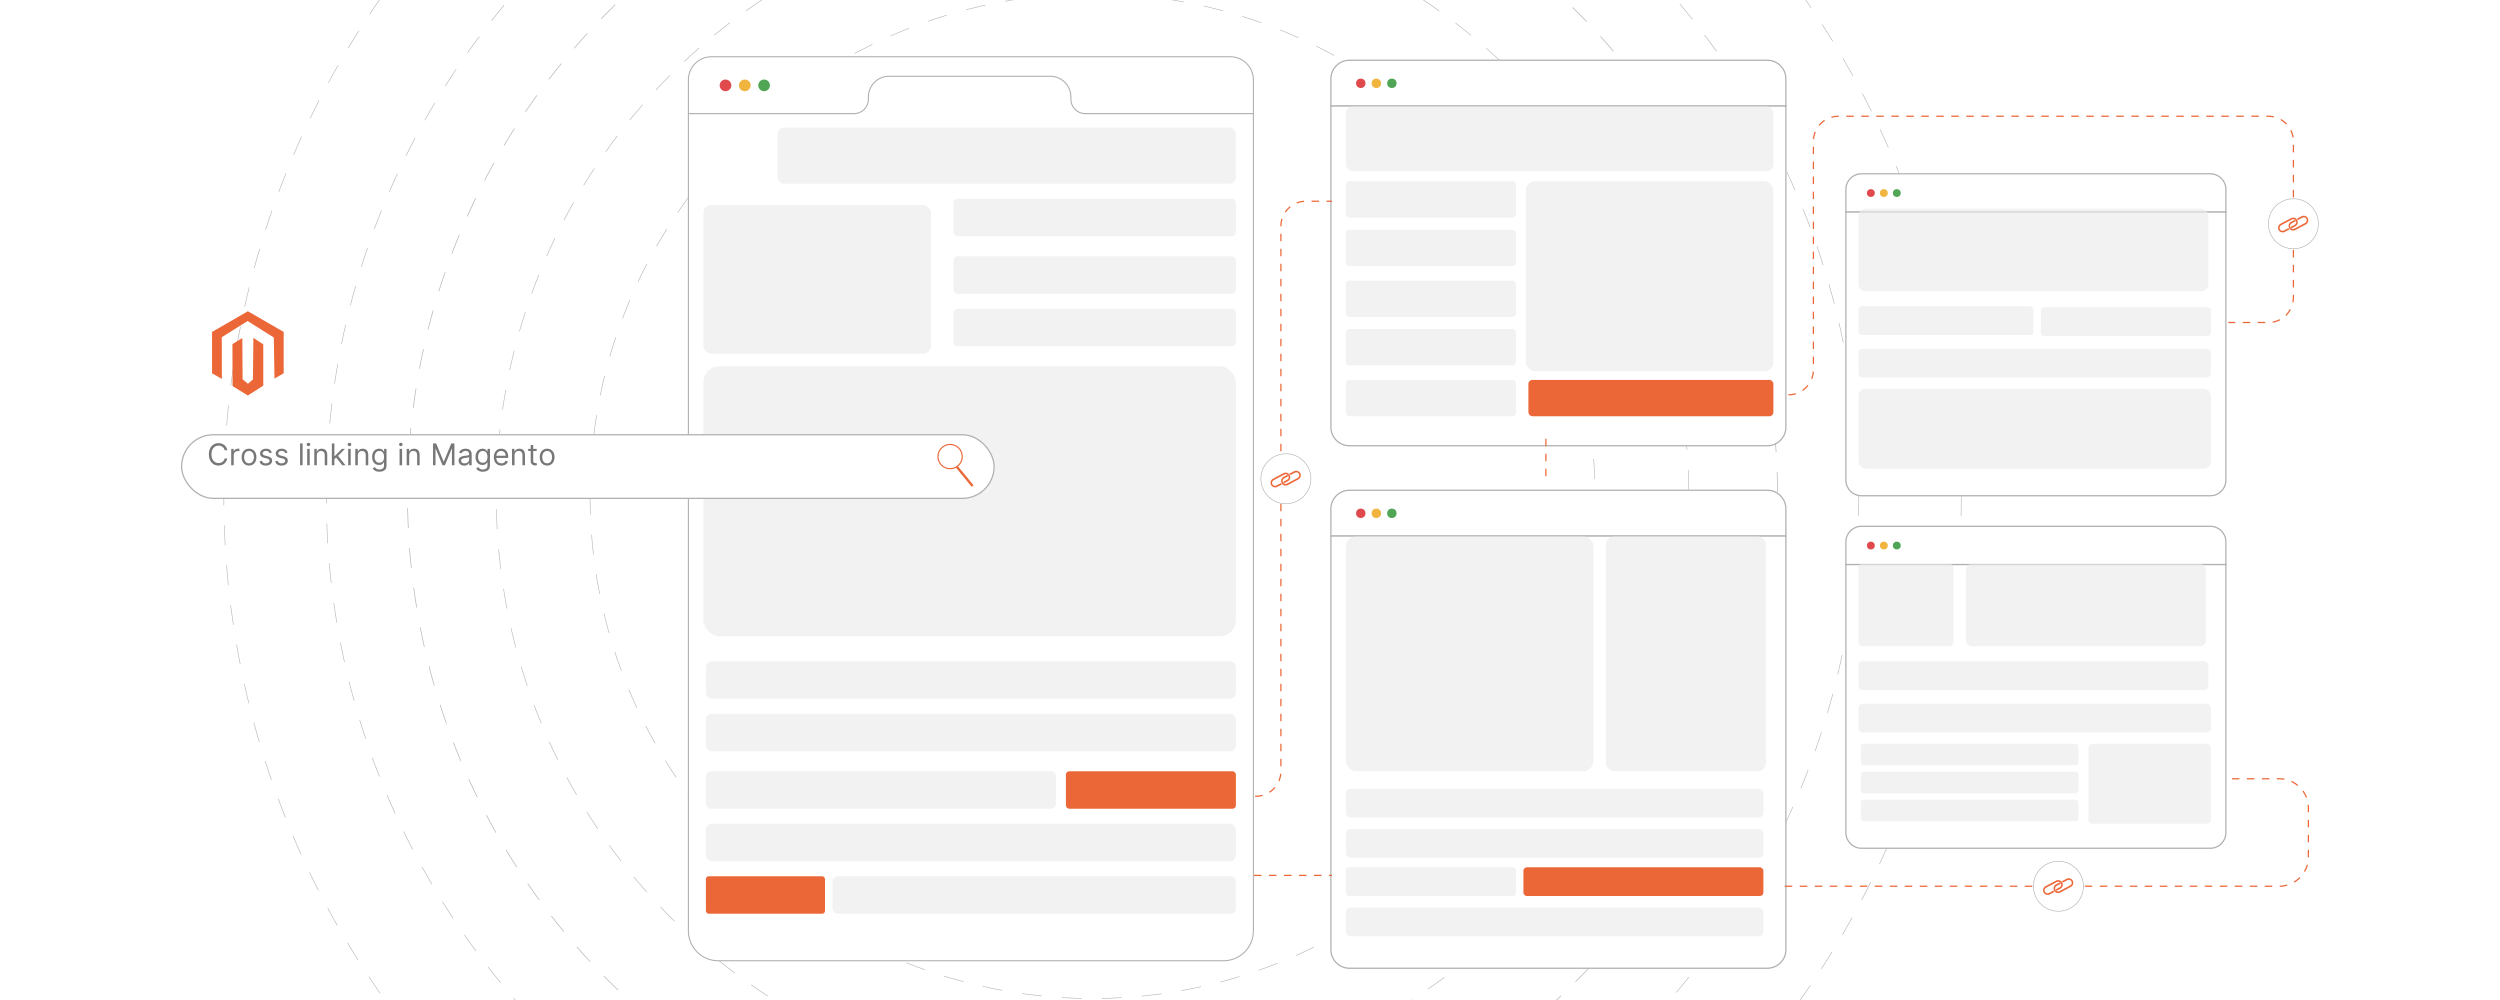 <?xml version="1.0" encoding="UTF-8"?><svg id="Layer_1" xmlns="http://www.w3.org/2000/svg" xmlns:xlink="http://www.w3.org/1999/xlink" viewBox="0 0 1000 400"><defs><clipPath id="clippath-1"><rect width="1000" height="400" fill="none"/></clipPath><filter id="drop-shadow-3"><feOffset dx="0" dy="5"/><feGaussianBlur result="blur" stdDeviation="4"/><feFlood flood-color="#333" flood-opacity=".09"/><feComposite in2="blur" operator="in"/><feComposite in="SourceGraphic"/></filter><filter id="drop-shadow-4"><feOffset dx="0" dy="5"/><feGaussianBlur result="blur-2" stdDeviation="4"/><feFlood flood-color="#333" flood-opacity=".09"/><feComposite in2="blur-2" operator="in"/><feComposite in="SourceGraphic"/></filter><filter id="drop-shadow-5"><feOffset dx="0" dy="5"/><feGaussianBlur result="blur-3" stdDeviation="4"/><feFlood flood-color="#333" flood-opacity=".09"/><feComposite in2="blur-3" operator="in"/><feComposite in="SourceGraphic"/></filter><filter id="drop-shadow-6"><feOffset dx="0" dy="5"/><feGaussianBlur result="blur-4" stdDeviation="4"/><feFlood flood-color="#333" flood-opacity=".09"/><feComposite in2="blur-4" operator="in"/><feComposite in="SourceGraphic"/></filter><filter id="drop-shadow-7"><feOffset dx="0" dy="5"/><feGaussianBlur result="blur-5" stdDeviation="4"/><feFlood flood-color="#333" flood-opacity=".09"/><feComposite in2="blur-5" operator="in"/><feComposite in="SourceGraphic"/></filter><filter id="drop-shadow-8"><feOffset dx="0" dy="5"/><feGaussianBlur result="blur-6" stdDeviation="4"/><feFlood flood-color="#333" flood-opacity=".09"/><feComposite in2="blur-6" operator="in"/><feComposite in="SourceGraphic"/></filter></defs><g clip-path="url(#clippath-1)"><g opacity=".78"><circle cx="437.016" cy="198.424" r="201" fill="none" stroke="#a0a0a0" stroke-dasharray="8" stroke-miterlimit="10" stroke-width=".242"/><circle cx="437.016" cy="198.424" r="238.5" fill="none" stroke="#a0a0a0" stroke-dasharray="8" stroke-miterlimit="10" stroke-width=".242"/><circle cx="437.016" cy="198.424" r="274" fill="none" stroke="#a0a0a0" stroke-dasharray="8" stroke-miterlimit="10" stroke-width=".278"/><circle cx="437.016" cy="198.424" r="306.5" fill="none" stroke="#a0a0a0" stroke-dasharray="8" stroke-miterlimit="10" stroke-width=".242"/><circle cx="437.016" cy="198.424" r="347.5" fill="none" stroke="#a0a0a0" stroke-dasharray="8" stroke-miterlimit="10" stroke-width=".242"/></g><g filter="url(#drop-shadow-3)"><path d="M501.358,26.935c0-5.1-4.135-9.235-9.235-9.235h-207.53c-5.1,0-9.235,4.135-9.235,9.235v13.526h226v-13.526Z" fill="#fff" stroke="#afafaf" stroke-miterlimit="10" stroke-width=".435"/><circle cx="290.199" cy="29.151" r="2.335" fill="#e04a4d"/><circle cx="297.92" cy="29.151" r="2.335" fill="#f1b43f"/><circle cx="305.641" cy="29.151" r="2.335" fill="#50a655"/><path d="M428.358,34.697v-.93c0-4.566-3.701-8.267-8.267-8.267h-64.466c-4.566,0-8.267,3.701-8.267,8.267v.93c0,3.183-2.58,5.764-5.764,5.764h-66.236v326.911c0,6.588,5.341,11.928,11.928,11.928h202.143c6.588,0,11.928-5.341,11.928-11.928V40.461h-67.236c-3.183,0-5.764-2.58-5.764-5.764Z" fill="#fff" stroke="#afafaf" stroke-miterlimit="10" stroke-width=".435"/></g><g filter="url(#drop-shadow-4)"><path d="M714.358,198.537c0-4.107-3.33-7.437-7.437-7.437h-167.126c-4.107,0-7.437,3.33-7.437,7.437v10.892h182v-10.892Z" fill="#fff" stroke="#afafaf" stroke-miterlimit="10" stroke-width=".5"/><path d="M532.358,209.429v165.434c0,4.107,3.33,7.437,7.437,7.437h167.126c4.107,0,7.437-3.33,7.437-7.437v-165.434h-182Z" fill="#fff" stroke="#afafaf" stroke-miterlimit="10" stroke-width=".5"/><circle cx="544.309" cy="200.322" r="1.88" fill="#e04a4d"/><circle cx="550.528" cy="200.322" r="1.88" fill="#f1b43f"/><circle cx="556.746" cy="200.322" r="1.88" fill="#50a655"/></g><g filter="url(#drop-shadow-5)"><path d="M714.358,26.537c0-4.107-3.33-7.437-7.437-7.437h-167.126c-4.107,0-7.437,3.33-7.437,7.437v10.892h182v-10.892Z" fill="#fff" stroke="#afafaf" stroke-miterlimit="10" stroke-width=".5"/><path d="M532.358,37.429v128.434c0,4.107,3.33,7.437,7.437,7.437h167.126c4.107,0,7.437-3.33,7.437-7.437V37.429h-182Z" fill="#fff" stroke="#afafaf" stroke-miterlimit="10" stroke-width=".5"/><circle cx="544.309" cy="28.322" r="1.88" fill="#e04a4d"/><circle cx="550.528" cy="28.322" r="1.88" fill="#f1b43f"/><circle cx="556.746" cy="28.322" r="1.88" fill="#50a655"/></g><g filter="url(#drop-shadow-6)"><path d="M890.358,70.729c0-3.43-2.781-6.211-6.211-6.211h-139.578c-3.43,0-6.211,2.781-6.211,6.211v9.097h152v-9.097Z" fill="#fff" stroke="#afafaf" stroke-miterlimit="10" stroke-width=".5"/><path d="M738.358,79.826v107.263c0,3.43,2.781,6.211,6.211,6.211h139.578c3.43,0,6.211-2.781,6.211-6.211v-107.263h-152Z" fill="#fff" stroke="#afafaf" stroke-miterlimit="10" stroke-width=".5"/><circle cx="748.34" cy="72.219" r="1.57" fill="#e04a4d"/><circle cx="753.533" cy="72.219" r="1.57" fill="#f1b43f"/><circle cx="758.726" cy="72.219" r="1.57" fill="#50a655"/></g><g filter="url(#drop-shadow-7)"><path d="M890.358,211.729c0-3.43-2.781-6.211-6.211-6.211h-139.578c-3.43,0-6.211,2.781-6.211,6.211v9.097h152v-9.097Z" fill="#fff" stroke="#afafaf" stroke-miterlimit="10" stroke-width=".5"/><path d="M738.358,220.826v107.263c0,3.43,2.781,6.211,6.211,6.211h139.578c3.43,0,6.211-2.781,6.211-6.211v-107.263h-152Z" fill="#fff" stroke="#afafaf" stroke-miterlimit="10" stroke-width=".5"/><circle cx="748.34" cy="213.219" r="1.57" fill="#e04a4d"/><circle cx="753.533" cy="213.219" r="1.57" fill="#f1b43f"/><circle cx="758.726" cy="213.219" r="1.57" fill="#50a655"/></g><path d="M502.046,318.5h.312c5.523,0,10-4.477,10-10V90.5c0-5.523,4.477-10,10-10h10.414" fill="none" stroke="#ec6737" stroke-dasharray="3" stroke-miterlimit="10" stroke-width=".5"/><line x1="501.588" y1="350.162" x2="532.772" y2="350.162" fill="none" stroke="#ec6737" stroke-dasharray="3" stroke-miterlimit="10" stroke-width=".5"/><line x1="618.358" y1="190.5" x2="618.358" y2="173.602" fill="none" stroke="#ec6737" stroke-dasharray="3" stroke-miterlimit="10" stroke-width=".5"/><path d="M713.919,354.5h197.759c6.451,0,11.681-5.23,11.681-11.681v-19.639c0-6.451-5.23-11.681-11.681-11.681h-20.74" fill="none" stroke="#ec6737" stroke-dasharray="3" stroke-miterlimit="10" stroke-width=".5"/><path d="M715.358,157.932h0c5.523,0,10-4.477,10-10V56.5c0-5.523,4.477-10,10-10h172c5.523,0,10,4.477,10,10v62.5c0,5.523-4.477,10-10,10h-16" fill="none" stroke="#ec6737" stroke-dasharray="3" stroke-miterlimit="10" stroke-width=".5"/><circle cx="514.358" cy="191.5" r="10" fill="#fff" stroke="#afafaf" stroke-miterlimit="10" stroke-width=".242"/><path d="M513.397,189.251l-4.2,2.234c-.898.478-1.243,1.604-.765,2.502s1.604,1.243,2.502.765l1.835-.976c-.158-.15-.275-.343-.384-.544l-1.811.963c-.578.307-1.301.086-1.609-.492s-.086-1.301.492-1.609l4.3-2.287c.578-.307,1.301-.086,1.609.492s.086,1.301-.492,1.609l-1.617.86c.093.184.193.443.368.553l1.509-.803c.898-.478,1.243-1.604.765-2.502s-1.604-1.243-2.502-.765Z" fill="#ec6737"/><path d="M517.604,188.507l-1.917,1.019c.193.118.371.279.524.47l1.753-.932c.578-.307,1.301-.086,1.609.492s.086,1.301-.492,1.609l-4.3,2.287c-.578.307-1.301.086-1.609-.492s-.086-1.301.492-1.609l1.735-.923c-.097-.22-.316-.36-.562-.449l-1.433.762c-.898.478-1.243,1.604-.765,2.502s1.604,1.243,2.502.765l4.2-2.234c.898-.478,1.243-1.604.765-2.502s-1.604-1.243-2.502-.765Z" fill="#ec6737"/><circle cx="917.358" cy="89.5" r="10" fill="#fff" stroke="#afafaf" stroke-miterlimit="10" stroke-width=".242"/><path d="M916.397,87.251l-4.2,2.234c-.898.478-1.243,1.604-.765,2.502s1.604,1.243,2.502.765l1.835-.976c-.158-.15-.275-.343-.384-.544l-1.811.963c-.578.307-1.301.086-1.609-.492s-.086-1.301.492-1.609l4.3-2.287c.578-.307,1.301-.086,1.609.492s.086,1.301-.492,1.609l-1.617.86c.093.184.193.443.368.553l1.509-.803c.898-.478,1.243-1.604.765-2.502s-1.604-1.243-2.502-.765Z" fill="#ec6737"/><path d="M920.604,86.507l-1.917,1.019c.193.118.371.279.524.47l1.753-.932c.578-.307,1.301-.086,1.609.492s.086,1.301-.492,1.609l-4.3,2.287c-.578.307-1.301.086-1.609-.492s-.086-1.301.492-1.609l1.735-.923c-.097-.22-.316-.36-.562-.449l-1.433.762c-.898.478-1.243,1.604-.765,2.502s1.604,1.243,2.502.765l4.2-2.234c.898-.478,1.243-1.604.765-2.502s-1.604-1.243-2.502-.765Z" fill="#ec6737"/><circle cx="823.358" cy="354.5" r="10" fill="#fff" stroke="#afafaf" stroke-miterlimit="10" stroke-width=".242"/><path d="M822.397,352.251l-4.2,2.234c-.898.478-1.243,1.604-.765,2.502s1.604,1.243,2.502.765l1.835-.976c-.158-.15-.275-.343-.384-.544l-1.811.963c-.578.307-1.301.086-1.609-.492s-.086-1.301.492-1.609l4.3-2.287c.578-.307,1.301-.086,1.609.492s.086,1.301-.492,1.609l-1.617.86c.093.184.193.443.368.553l1.509-.803c.898-.478,1.243-1.604.765-2.502s-1.604-1.243-2.502-.765Z" fill="#ec6737"/><path d="M826.604,351.507l-1.917,1.019c.193.118.371.279.524.47l1.753-.932c.578-.307,1.301-.086,1.609.492s.086,1.301-.492,1.609l-4.3,2.287c-.578.307-1.301.086-1.609-.492s-.086-1.301.492-1.609l1.735-.923c-.097-.22-.316-.36-.562-.449l-1.433.762c-.898.478-1.243,1.604-.765,2.502s1.604,1.243,2.502.765l4.2-2.234c.898-.478,1.243-1.604.765-2.502s-1.604-1.243-2.502-.765Z" fill="#ec6737"/><rect x="281.358" y="82" width="91" height="59.5" rx="3.117" ry="3.117" fill="#eaeaea" opacity=".64"/><rect x="311" y="51" width="183.358" height="22.5" rx="2.721" ry="2.721" fill="#eaeaea" opacity=".64"/><rect x="381.358" y="79.5" width="113" height="15" rx="1.744" ry="1.744" fill="#eaeaea" opacity=".64"/><rect x="381.358" y="102.5" width="113" height="15" rx="1.744" ry="1.744" fill="#eaeaea" opacity=".64"/><rect x="381.358" y="123.5" width="113" height="15" rx="1.744" ry="1.744" fill="#eaeaea" opacity=".64"/><rect x="282.358" y="264.5" width="212" height="15" rx="2.389" ry="2.389" fill="#eaeaea" opacity=".64"/><rect x="282.358" y="285.5" width="212" height="15" rx="2.389" ry="2.389" fill="#eaeaea" opacity=".64"/><rect x="282.358" y="308.5" width="140" height="15" rx="1.941" ry="1.941" fill="#eaeaea" opacity=".64"/><rect x="426.358" y="308.5" width="68" height="15" rx="1.353" ry="1.353" fill="#ec6737"/><rect x="538.358" y="72.5" width="68" height="14.536" rx="1.332" ry="1.332" fill="#eaeaea" opacity=".64"/><rect x="538.358" y="91.881" width="68" height="14.536" rx="1.332" ry="1.332" fill="#eaeaea" opacity=".64"/><rect x="538.358" y="112.232" width="68" height="14.536" rx="1.332" ry="1.332" fill="#eaeaea" opacity=".64"/><rect x="538.358" y="131.613" width="68" height="14.536" rx="1.332" ry="1.332" fill="#eaeaea" opacity=".64"/><rect x="538.358" y="151.964" width="68" height="14.536" rx="1.332" ry="1.332" fill="#eaeaea" opacity=".64"/><rect x="611.358" y="151.964" width="98" height="14.536" rx="1.599" ry="1.599" fill="#ec6737"/><rect x="538.358" y="315.5" width="167" height="11.493" rx="1.856" ry="1.856" fill="#eaeaea" opacity=".64"/><rect x="743.358" y="122.5" width="70" height="11.493" rx="1.202" ry="1.202" fill="#eaeaea" opacity=".64"/><rect x="743.358" y="139.5" width="141" height="11.493" rx="1.705" ry="1.705" fill="#eaeaea" opacity=".64"/><rect x="743.358" y="155.5" width="141" height="32" rx="2.845" ry="2.845" fill="#eaeaea" opacity=".64"/><rect x="538.358" y="331.591" width="167" height="11.493" rx="1.856" ry="1.856" fill="#eaeaea" opacity=".64"/><rect x="538.358" y="346.916" width="68" height="11.493" rx="1.184" ry="1.184" fill="#eaeaea" opacity=".64"/><rect x="816.358" y="122.916" width="68" height="11.493" rx="1.184" ry="1.184" fill="#eaeaea" opacity=".64"/><rect x="609.358" y="346.916" width="96" height="11.493" rx="1.407" ry="1.407" fill="#ec6737"/><rect x="538.358" y="363.007" width="167" height="11.493" rx="1.856" ry="1.856" fill="#eaeaea" opacity=".64"/><rect x="610.358" y="72.5" width="99" height="76" rx="3.674" ry="3.674" fill="#eaeaea" opacity=".64"/><rect x="538.358" y="214.5" width="99" height="94" rx="4.086" ry="4.086" fill="#eaeaea" opacity=".64"/><rect x="743.358" y="83.5" width="140" height="33" rx="2.879" ry="2.879" fill="#eaeaea" opacity=".64"/><rect x="743.358" y="264.5" width="140" height="11.493" rx="1.699" ry="1.699" fill="#eaeaea" opacity=".64"/><rect x="743.358" y="281.5" width="141" height="11.493" rx="1.705" ry="1.705" fill="#eaeaea" opacity=".64"/><rect x="835.358" y="297.5" width="49" height="32" rx="1.677" ry="1.677" fill="#eaeaea" opacity=".64"/><rect x="744.358" y="297.5" width="87" height="8.611" rx="1.159" ry="1.159" fill="#eaeaea" opacity=".64"/><rect x="744.358" y="308.694" width="87" height="8.611" rx="1.159" ry="1.159" fill="#eaeaea" opacity=".64"/><rect x="744.358" y="319.889" width="87" height="8.611" rx="1.159" ry="1.159" fill="#eaeaea" opacity=".64"/><rect x="743.358" y="225.5" width="38" height="33" rx="1.5" ry="1.5" fill="#eaeaea" opacity=".64"/><rect x="786.358" y="225.5" width="96" height="33" rx="2.384" ry="2.384" fill="#eaeaea" opacity=".64"/><rect x="642.358" y="214.5" width="64" height="94" rx="3.285" ry="3.285" fill="#eaeaea" opacity=".64"/><rect x="538.358" y="42.5" width="171" height="26" rx="2.825" ry="2.825" fill="#eaeaea" opacity=".64"/><rect x="282.358" y="329.5" width="212" height="15" rx="2.389" ry="2.389" fill="#eaeaea" opacity=".64"/><rect x="333" y="350.5" width="161.358" height="15" rx="2.084" ry="2.084" fill="#eaeaea" opacity=".64"/><rect x="282.358" y="350.5" width="47.642" height="15" rx="1.132" ry="1.132" fill="#ec6737"/><rect x="281.358" y="146.5" width="213" height="108" rx="6.425" ry="6.425" fill="#eaeaea" opacity=".64"/><g filter="url(#drop-shadow-8)"><rect x="72.642" y="168.899" width="325" height="25.445" rx="12.722" ry="12.722" fill="#fff" stroke="#afafaf" stroke-miterlimit="10" stroke-width=".5"/><path d="M389.408,189.119l-6.179-7.532c1.155-.932,1.896-2.358,1.896-3.958,0-2.808-2.276-5.085-5.085-5.085s-5.085,2.276-5.085,5.085,2.276,5.085,5.085,5.085c.868,0,1.684-.218,2.399-.602l6.239,7.606.73-.599ZM375.418,177.629c0-2.553,2.07-4.622,4.622-4.622s4.622,2.07,4.622,4.622-2.07,4.622-4.622,4.622-4.622-2.07-4.622-4.622Z" fill="#ec6737"/></g><path d="M101.351,135.144c-.058,5.546-.117,11.092-.175,16.637-.668.576-1.335,1.152-2.003,1.728-.709-.597-1.419-1.193-2.128-1.79-.038-5.505-.077-11.011-.116-16.517-1.32.815-2.64,1.63-3.959,2.446.021,5.596.041,11.191.062,16.786,2.037,1.255,4.073,2.51,6.11,3.765,2.057-1.317,4.114-2.633,6.171-3.95v-16.478c-1.321-.876-2.642-1.752-3.962-2.628Z" fill="#ec6737"/><path d="M99.142,124.5l-14.325,8.271v16.541l3.931,2.27-.036-16.704c3.442-2.155,6.885-4.31,10.327-6.465,3.497,2.198,6.994,4.395,10.492,6.593.084,5.478.168,10.956.253,16.434l3.684-2.127v-16.541l-14.325-8.271Z" fill="#ec6737"/><path d="M90.914,180.102h-1.057c-.063-.304-.171-.571-.326-.801-.155-.23-.342-.424-.562-.582s-.464-.276-.731-.356-.545-.119-.835-.119c-.529,0-1.007.133-1.434.4-.428.267-.767.661-1.019,1.181-.252.519-.377,1.158-.377,1.913,0,.756.126,1.394.377,1.914s.591.913,1.019,1.18c.427.267.905.401,1.434.401.29,0,.568-.04.835-.12s.511-.198.731-.355c.22-.158.408-.352.562-.584s.263-.498.326-.799h1.057c-.08.446-.225.845-.435,1.197-.21.352-.472.651-.784.897s-.663.433-1.05.56c-.388.127-.802.191-1.242.191-.745,0-1.406-.182-1.986-.545-.58-.363-1.036-.88-1.368-1.551-.332-.67-.498-1.466-.498-2.387s.167-1.716.498-2.386c.333-.67.789-1.188,1.368-1.551.58-.363,1.241-.545,1.986-.545.44,0,.854.064,1.242.192.388.128.738.315,1.05.56.312.246.574.544.784.894.21.351.355.751.435,1.2Z" fill="#777"/><path d="M92.482,186.102v-6.545h.972v.989h.068c.119-.324.335-.587.647-.789s.665-.303,1.057-.303c.074,0,.167.002.277.004s.194.007.252.013v1.023c-.034-.009-.112-.022-.232-.041s-.248-.028-.381-.028c-.318,0-.602.066-.85.198-.248.132-.445.314-.588.545-.143.231-.215.495-.215.79v4.142h-1.006Z" fill="#777"/><path d="M99.607,186.238c-.591,0-1.109-.141-1.553-.422-.445-.281-.791-.674-1.04-1.18s-.373-1.097-.373-1.773c0-.682.124-1.277.373-1.785.248-.509.595-.904,1.04-1.185.444-.281.962-.422,1.553-.422s1.108.141,1.553.422c.444.281.791.676,1.04,1.185.248.508.373,1.103.373,1.785,0,.676-.124,1.267-.373,1.773s-.595.899-1.04,1.18c-.445.281-.962.422-1.553.422ZM99.607,185.335c.449,0,.818-.115,1.108-.345s.504-.533.644-.908.208-.781.208-1.219-.069-.845-.208-1.223c-.139-.378-.354-.684-.644-.916s-.659-.349-1.108-.349-.818.116-1.108.349c-.29.233-.504.539-.644.916-.139.377-.209.785-.209,1.223s.07.844.209,1.219.353.678.644.908c.29.23.659.345,1.108.345Z" fill="#777"/><path d="M108.743,181.023l-.903.256c-.057-.151-.14-.298-.249-.441-.109-.143-.258-.262-.445-.355s-.428-.141-.72-.141c-.401,0-.734.091-1.0.275-.266.183-.398.415-.398.697,0,.25.091.447.273.592.182.144.466.266.852.362l.972.239c.585.142,1.022.359,1.308.65.287.291.431.665.431,1.123,0,.375-.107.71-.322,1.005-.215.296-.514.529-.897.699-.384.17-.83.255-1.338.255-.667,0-1.22-.144-1.658-.435-.438-.29-.714-.713-.831-1.27l.955-.238c.091.352.263.616.518.792s.587.264.999.264c.469,0,.842-.1,1.119-.3.277-.2.415-.441.415-.723,0-.227-.08-.418-.238-.573-.159-.155-.404-.271-.733-.348l-1.091-.255c-.599-.142-1.039-.363-1.319-.663s-.419-.676-.419-1.127c0-.369.104-.696.313-.98s.494-.507.856-.669c.362-.162.773-.243,1.234-.243.647,0,1.157.142,1.527.426.371.284.634.659.79,1.125Z" fill="#777"/><path d="M115.016,181.023l-.903.256c-.057-.151-.14-.298-.249-.441-.109-.143-.258-.262-.445-.355s-.428-.141-.72-.141c-.401,0-.734.091-1.0.275-.266.183-.398.415-.398.697,0,.25.091.447.273.592.182.144.466.266.852.362l.972.239c.585.142,1.022.359,1.308.65.287.291.431.665.431,1.123,0,.375-.107.71-.322,1.005-.215.296-.514.529-.897.699-.384.17-.83.255-1.338.255-.667,0-1.22-.144-1.658-.435-.438-.29-.714-.713-.831-1.27l.955-.238c.091.352.263.616.518.792s.587.264.999.264c.469,0,.842-.1,1.119-.3.277-.2.415-.441.415-.723,0-.227-.08-.418-.238-.573-.159-.155-.404-.271-.733-.348l-1.091-.255c-.599-.142-1.039-.363-1.319-.663s-.419-.676-.419-1.127c0-.369.104-.696.313-.98s.494-.507.856-.669c.362-.162.773-.243,1.234-.243.647,0,1.157.142,1.527.426.371.284.634.659.79,1.125Z" fill="#777"/><path d="M121.033,177.375v8.727h-1.006v-8.727h1.006Z" fill="#777"/><path d="M123.385,178.466c-.196,0-.364-.067-.505-.2-.141-.134-.211-.294-.211-.482s.07-.348.211-.481c.141-.133.309-.2.505-.2.196,0,.365.067.505.2.141.134.211.294.211.481s-.07.348-.211.482c-.141.133-.309.2-.505.2ZM122.874,186.102v-6.545h1.006v6.545h-1.006Z" fill="#777"/><path d="M126.726,182.165v3.938h-1.006v-6.545h.972v1.022h.085c.154-.332.387-.6.699-.803s.716-.305,1.21-.305c.443,0,.831.09,1.164.271.333.18.591.453.775.818.185.365.277.826.277,1.383v4.159h-1.005v-4.091c0-.514-.134-.915-.401-1.204-.267-.288-.633-.432-1.099-.432-.321,0-.607.069-.859.208s-.449.342-.594.609-.217.591-.217.972Z" fill="#777"/><path d="M132.743,186.102v-8.727h1.006v8.727h-1.006ZM133.68,183.716l-.017-1.245h.205l2.864-2.915h1.244l-3.051,3.085h-.085l-1.159,1.074ZM136.902,186.102l-2.557-3.239.716-.699,3.119,3.938h-1.278Z" fill="#777"/><path d="M139.782,178.466c-.196,0-.364-.067-.505-.2-.141-.134-.211-.294-.211-.482s.07-.348.211-.481c.141-.133.309-.2.505-.2.196,0,.365.067.505.2.141.134.211.294.211.481s-.07.348-.211.482c-.141.133-.309.2-.505.2ZM139.271,186.102v-6.545h1.006v6.545h-1.006Z" fill="#777"/><path d="M143.124,182.165v3.938h-1.006v-6.545h.972v1.022h.085c.154-.332.387-.6.699-.803s.716-.305,1.21-.305c.443,0,.831.09,1.164.271.333.18.591.453.775.818.185.365.277.826.277,1.383v4.159h-1.005v-4.091c0-.514-.134-.915-.401-1.204-.267-.288-.633-.432-1.099-.432-.321,0-.607.069-.859.208s-.449.342-.594.609-.217.591-.217.972Z" fill="#777"/><path d="M151.782,188.693c-.486,0-.903-.061-1.253-.185-.349-.124-.64-.286-.872-.486-.231-.201-.415-.414-.552-.642l.801-.562c.091.12.206.256.345.411s.33.29.573.405c.243.115.561.173.957.173.528,0,.964-.128,1.308-.384.344-.255.516-.656.516-1.202v-1.33h-.085c-.074.12-.178.267-.314.441-.135.175-.328.33-.58.464s-.59.203-1.016.203c-.528,0-1.002-.125-1.421-.375s-.75-.614-.993-1.091c-.243-.477-.364-1.057-.364-1.738,0-.67.118-1.255.353-1.754s.564-.885.984-1.159c.42-.274.906-.412,1.458-.412.426,0,.765.07,1.016.211s.445.3.58.477.239.323.314.436h.102v-1.04h.972v6.733c0,.562-.127,1.02-.381,1.375-.254.353-.595.613-1.023.78-.427.166-.903.249-1.425.249ZM151.748,185.096c.403,0,.744-.092,1.023-.277.278-.185.49-.45.635-.797s.217-.761.217-1.244c0-.472-.071-.888-.213-1.248s-.352-.644-.631-.848-.622-.307-1.031-.307c-.426,0-.78.108-1.063.324s-.495.506-.635.869c-.141.364-.211.767-.211,1.21,0,.455.072.856.215,1.204.144.348.356.621.639.818s.634.296,1.055.296Z" fill="#777"/><path d="M160.339,178.466c-.196,0-.364-.067-.505-.2-.141-.134-.211-.294-.211-.482s.07-.348.211-.481c.141-.133.309-.2.505-.2.196,0,.365.067.505.2.141.134.211.294.211.481s-.07.348-.211.482c-.141.133-.309.2-.505.2ZM159.828,186.102v-6.545h1.006v6.545h-1.006Z" fill="#777"/><path d="M163.68,182.165v3.938h-1.006v-6.545h.972v1.022h.085c.154-.332.387-.6.699-.803s.716-.305,1.21-.305c.443,0,.831.09,1.164.271.333.18.591.453.775.818.185.365.277.826.277,1.383v4.159h-1.005v-4.091c0-.514-.134-.915-.401-1.204-.267-.288-.633-.432-1.099-.432-.321,0-.607.069-.859.208s-.449.342-.594.609-.217.591-.217.972Z" fill="#777"/><path d="M173.208,177.375h1.262l2.966,7.244h.102l2.966-7.244h1.262v8.727h-.989v-6.631h-.085l-2.727,6.631h-.955l-2.727-6.631h-.085v6.631h-.989v-8.727Z" fill="#777"/><path d="M185.668,186.255c-.415,0-.791-.079-1.129-.236s-.606-.386-.805-.686c-.199-.3-.298-.663-.298-1.089,0-.375.074-.68.222-.914.147-.234.345-.418.592-.552.247-.134.52-.234.82-.301.299-.066.602-.12.905-.16.398-.051.721-.09.97-.117.248-.027.43-.073.545-.138.115-.065.172-.179.172-.341v-.034c0-.42-.114-.748-.343-.981-.229-.233-.575-.349-1.038-.349-.48,0-.857.105-1.129.315-.273.21-.464.435-.575.673l-.955-.341c.17-.398.398-.708.684-.931.286-.223.598-.379.938-.469.34-.089.674-.134,1.004-.134.21,0,.452.025.727.075.274.05.54.151.797.305.257.153.471.385.641.695s.256.724.256,1.244v4.312h-1.006v-.886h-.051c-.068.142-.182.294-.341.456-.159.162-.371.299-.635.413s-.587.17-.967.17ZM185.822,185.352c.398,0,.733-.078,1.008-.234.274-.156.481-.358.622-.605s.211-.507.211-.78v-.92c-.043.051-.136.097-.279.138-.144.042-.309.077-.495.106s-.366.056-.541.077c-.175.021-.316.04-.424.054-.261.034-.505.088-.731.164-.226.075-.408.188-.545.336-.138.149-.207.352-.207.607,0,.349.13.613.39.79.26.177.59.266.991.266Z" fill="#777"/><path d="M193.151,188.693c-.486,0-.903-.061-1.253-.185-.349-.124-.64-.286-.872-.486-.231-.201-.415-.414-.552-.642l.801-.562c.091.12.206.256.345.411s.33.29.573.405c.243.115.561.173.957.173.528,0,.964-.128,1.308-.384.344-.255.516-.656.516-1.202v-1.33h-.085c-.074.12-.178.267-.314.441-.135.175-.328.33-.58.464s-.59.203-1.016.203c-.528,0-1.002-.125-1.421-.375s-.75-.614-.993-1.091c-.243-.477-.364-1.057-.364-1.738,0-.67.118-1.255.353-1.754s.564-.885.984-1.159c.42-.274.906-.412,1.458-.412.426,0,.765.07,1.016.211s.445.3.58.477.239.323.314.436h.102v-1.04h.972v6.733c0,.562-.127,1.02-.381,1.375-.254.353-.595.613-1.023.78-.427.166-.903.249-1.425.249ZM193.117,185.096c.403,0,.744-.092,1.023-.277.278-.185.49-.45.635-.797s.217-.761.217-1.244c0-.472-.071-.888-.213-1.248s-.352-.644-.631-.848-.622-.307-1.031-.307c-.426,0-.78.108-1.063.324s-.495.506-.635.869c-.141.364-.211.767-.211,1.21,0,.455.072.856.215,1.204.144.348.356.621.639.818s.634.296,1.055.296Z" fill="#777"/><path d="M200.566,186.238c-.63,0-1.174-.14-1.63-.419s-.807-.672-1.052-1.176c-.246-.504-.369-1.092-.369-1.762s.123-1.262.369-1.775c.246-.513.589-.913,1.031-1.202.441-.288.958-.433,1.549-.433.341,0,.678.057,1.01.17.333.114.635.298.908.552.273.254.49.59.652,1.008.162.417.243.932.243,1.542v.426h-5.045v-.87h4.022c0-.369-.073-.699-.219-.988-.146-.29-.353-.519-.622-.686-.269-.168-.585-.251-.948-.251-.4,0-.747.099-1.038.296-.291.198-.515.454-.671.769-.156.315-.234.654-.234,1.014v.58c0,.495.086.913.258,1.255s.412.602.718.78c.307.177.663.266,1.069.266.265,0,.504-.038.718-.113s.4-.189.556-.341c.156-.152.277-.342.362-.569l.972.273c-.102.33-.274.619-.516.867-.242.248-.54.442-.895.58-.355.138-.754.206-1.198.206Z" fill="#777"/><path d="M205.816,182.165v3.938h-1.006v-6.545h.972v1.022h.085c.154-.332.387-.6.699-.803s.716-.305,1.21-.305c.443,0,.831.09,1.164.271.333.18.591.453.775.818.185.365.277.826.277,1.383v4.159h-1.005v-4.091c0-.514-.134-.915-.401-1.204-.267-.288-.633-.432-1.099-.432-.321,0-.607.069-.859.208s-.449.342-.594.609-.217.591-.217.972Z" fill="#777"/><path d="M214.68,179.557v.852h-3.392v-.852h3.392ZM212.276,177.988h1.005v6.239c0,.284.042.497.126.637.084.141.192.234.324.281.132.047.272.07.42.07.111,0,.202-.006.273-.019.071-.013.128-.023.17-.032l.205.903c-.068.026-.163.052-.285.079-.123.027-.277.041-.465.041-.284,0-.561-.061-.833-.184s-.496-.308-.673-.558-.266-.565-.266-.946v-6.512Z" fill="#777"/><path d="M218.856,186.238c-.591,0-1.109-.141-1.553-.422-.445-.281-.791-.674-1.04-1.18s-.373-1.097-.373-1.773c0-.682.124-1.277.373-1.785.248-.509.595-.904,1.04-1.185.444-.281.962-.422,1.553-.422s1.108.141,1.553.422c.444.281.791.676,1.04,1.185.248.508.373,1.103.373,1.785,0,.676-.124,1.267-.373,1.773s-.595.899-1.04,1.18c-.445.281-.962.422-1.553.422ZM218.856,185.335c.449,0,.818-.115,1.108-.345s.504-.533.644-.908.208-.781.208-1.219-.069-.845-.208-1.223c-.139-.378-.354-.684-.644-.916s-.659-.349-1.108-.349-.818.116-1.108.349c-.29.233-.504.539-.644.916-.139.377-.209.785-.209,1.223s.07.844.209,1.219.353.678.644.908c.29.23.659.345,1.108.345Z" fill="#777"/></g></svg>